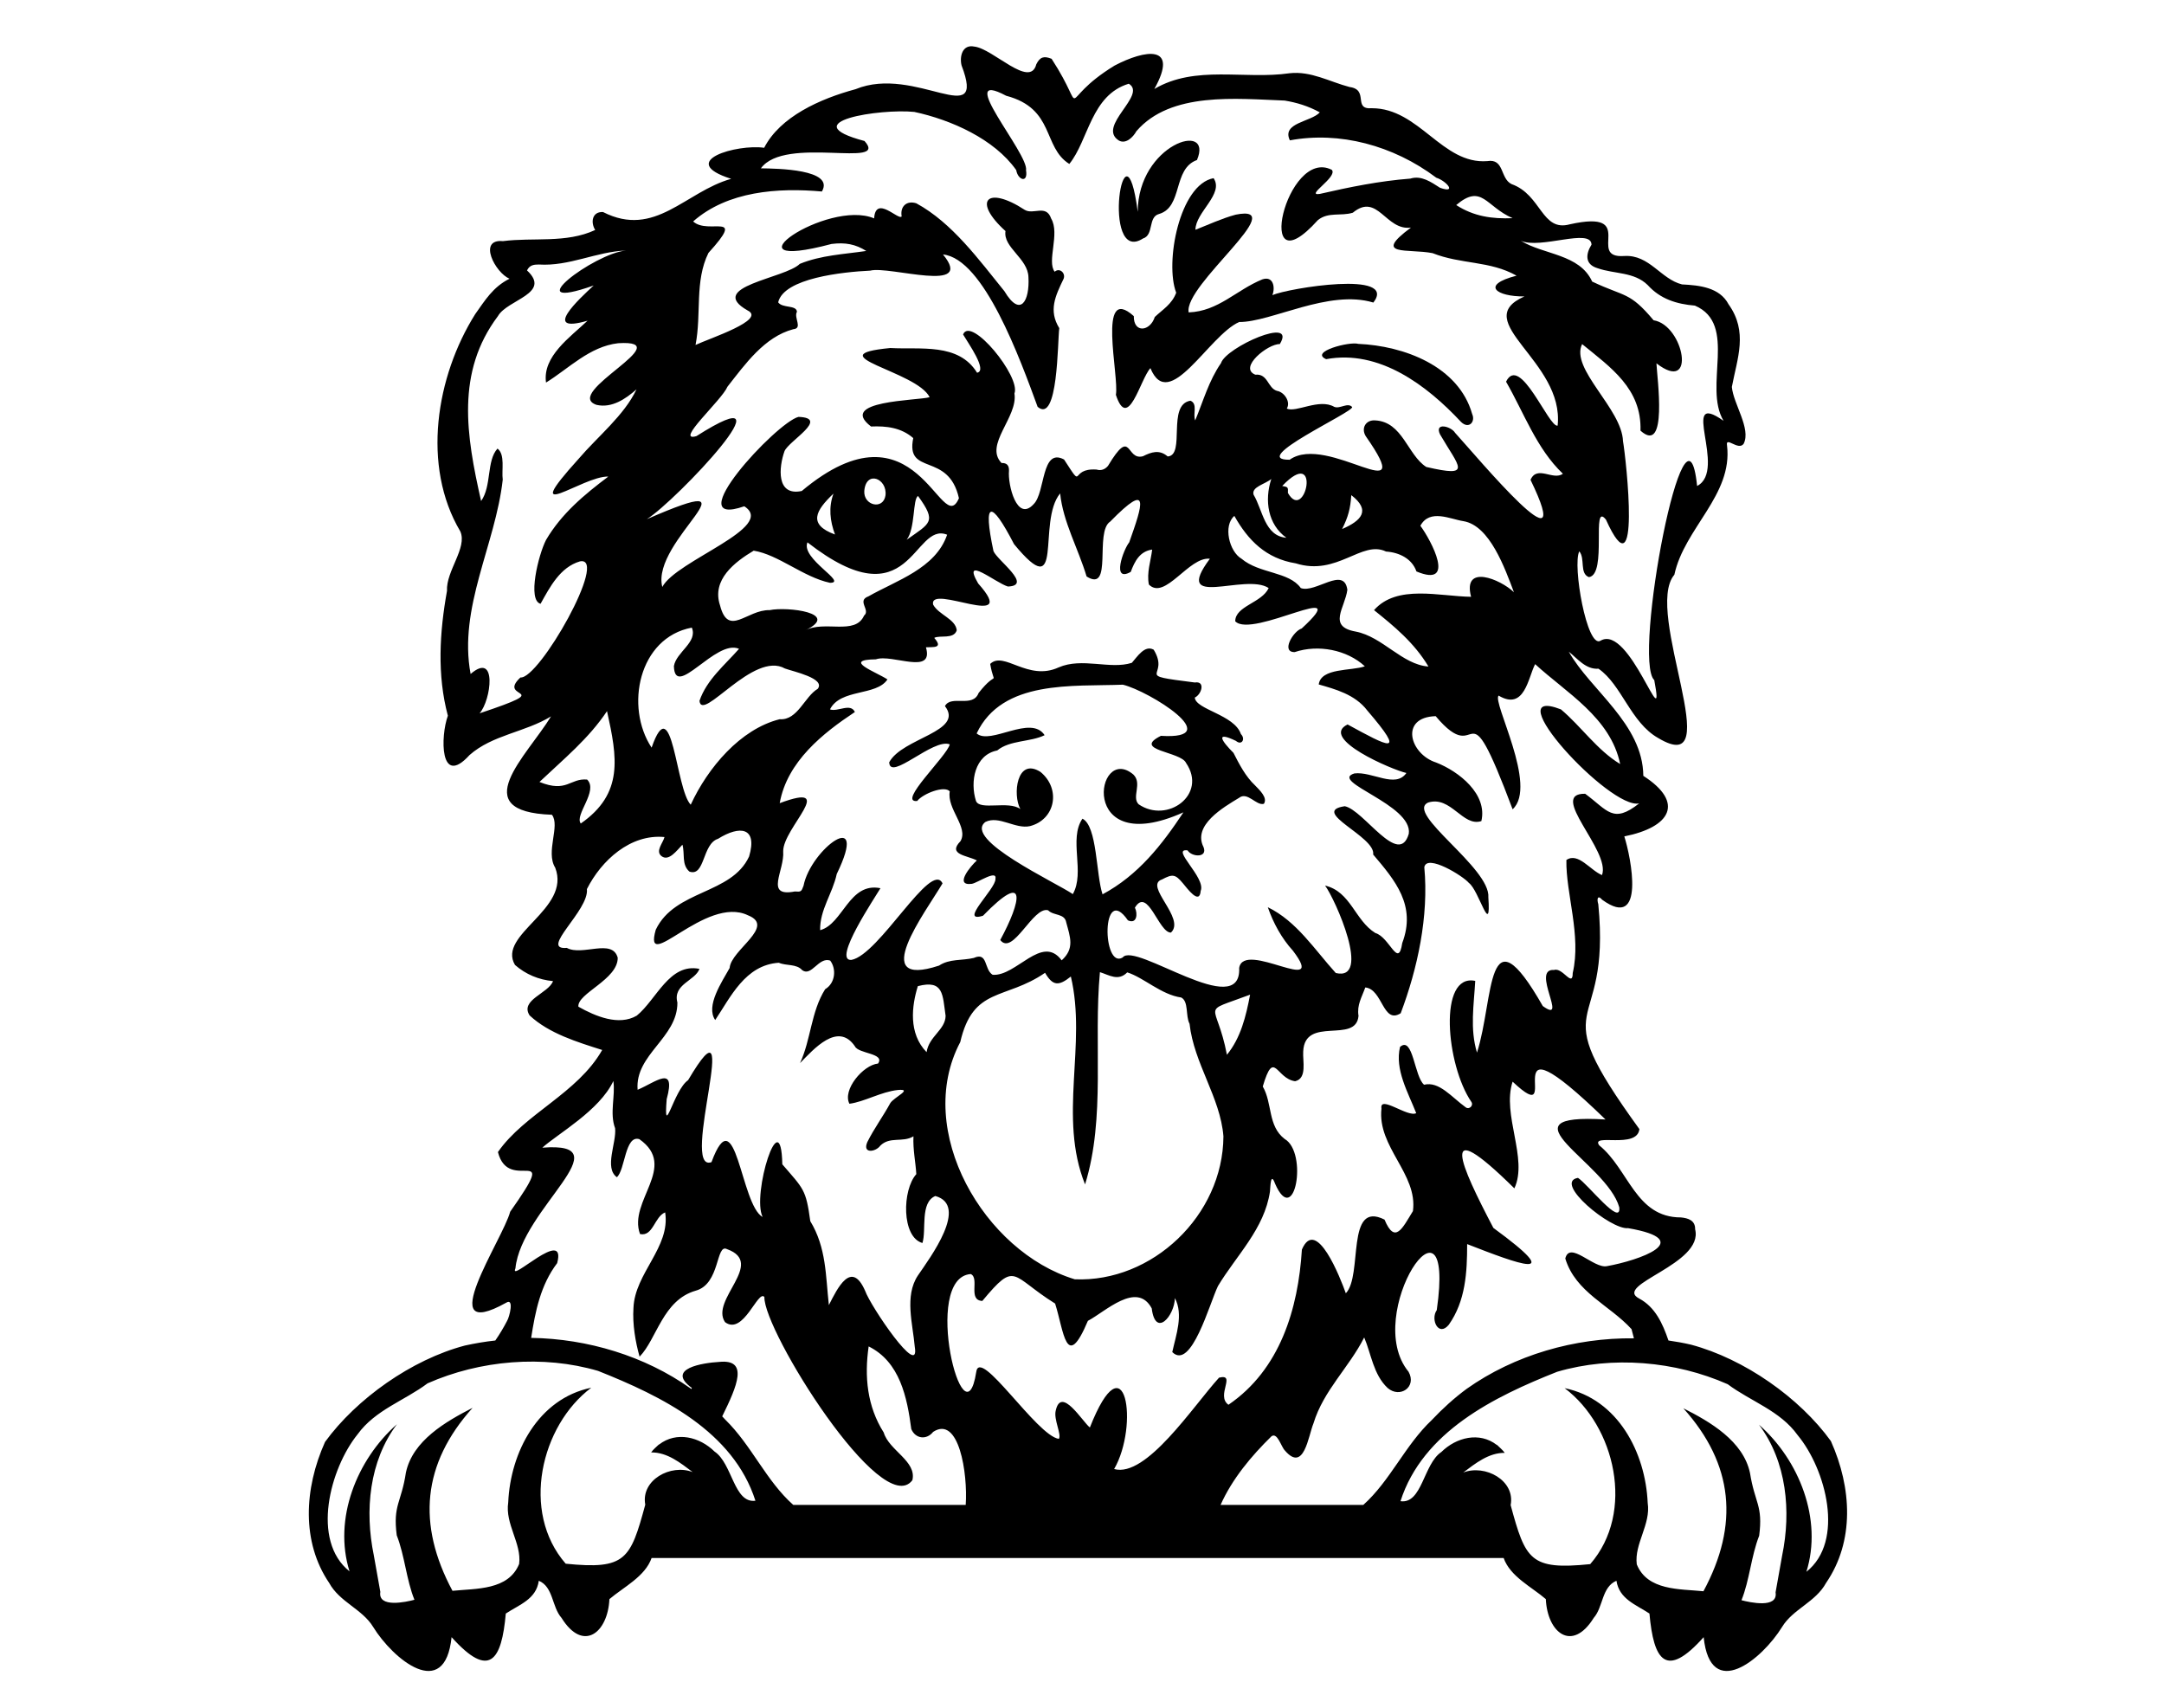 <?xml version="1.0" encoding="utf-8"?>
<!-- Generator: Adobe Illustrator 24.0.1, SVG Export Plug-In . SVG Version: 6.00 Build 0)  -->
<svg version="1.1" id="Layer_1" xmlns="http://www.w3.org/2000/svg" xmlns:xlink="http://www.w3.org/1999/xlink" x="0px" y="0px"
	 viewBox="0 0 990 781.2" style="enable-background:new 0 0 990 781.2;" xml:space="preserve">
<g>
	<path d="M510.5,180.6c5.6,17.1,11.2-7.3,15.8-12.2c8.5,20.8,26.6-14.9,40.6-21.1c14.7,0.1,41-15.1,61.4-8.9
		c11.4-14.8-38.8-6.6-46.2-3.4c1.4-3.6,0.4-8.9-4.6-7.2c-12,4.9-20.1,14.6-33.7,15.1c-2.4-12.5,47.5-49.9,21.5-44.7
		c-6.3,1.7-12.5,4.6-18.4,6.9c0-8,13.2-16.4,8.3-23.6c-15.6,2.9-22.4,38.7-17.1,52.4c-2,5.3-6.1,7.6-9.8,11.1
		c-2.1,6.6-9.7,7.6-9.6-0.4C501.7,129.4,512.1,172.2,510.5,180.6z"/>
	<path d="M522.9,109.1c5.1-1.6,2.2-9.8,7.3-11.2c11.1-3.2,6.2-20.7,17.4-24.7c7.7-18.2-27-7.3-27.1,23.7
		C514.4,49.8,503.4,121.6,522.9,109.1z"/>
	<path d="M606.7,164.3c24.2-4.5,45.9,11.8,61.7,28.7c3.6,3.5,6.7-0.1,5.1-3.6c-6.2-21.9-31.2-31.2-52.1-32.1
		C617.5,156.1,598.9,160.9,606.7,164.3z"/>
	<path d="M837.6,659.2c-14.3-19.8-39.6-37.6-64-44.1c-3.4-0.8-6.8-1.4-10.3-1.9c-2.7-7.9-6.1-15.3-13.4-19.2
		c-12.2-6.4,29.7-15.6,25.6-31.7c0.1-4.1-3.3-5.1-6.5-5.4c-20.8,0-23.8-22-37.4-33c-4-5.7,17.4,1.9,18.4-7.4
		c-45.4-62.6-12.7-40.4-18.8-102.9c-0.7-2.2-0.4-4.5,1.8-2c19.9,14.4,13.2-19.3,10.1-29c21.1-4.2,27.8-15.4,8.7-27.7
		c-0.2-23.8-24.3-39.3-34.1-56.8c4.1,3.3,7.8,8.2,13.6,7.8c10.6,7.3,14.7,24.6,27.3,31.7c32.5,19.5-7-57.9,7.4-74.7
		c4.6-21.4,26.8-36.4,24.1-59.1c-0.8-4.5,5.2,2.6,7.6-0.8c3.5-6.9-4.7-18.2-5.4-26c2.5-13.2,7.5-25.2-1.5-37.8
		c-4.1-7.8-13.4-8.7-21.3-9.1c-9.7-2.4-14.9-13.7-26.4-13c-17.8,1.3,6.7-21.5-24.9-14.5c-13,3.6-12.9-13.5-26.7-18.4
		c-5.3-2.6-3.2-11.8-11.1-10.5c-20.6,1.6-31.1-24.2-52.8-24.2c-8.9,0.7-1.1-8.5-10.2-9.7c-9.1-2.4-17.7-7.4-27.4-6.3
		c-20.8,3-43.1-3.9-61.9,7.2c11.5-20.6-4.3-18-18.2-10.7c-27.6,16.9-11.3,23.9-28.8-3.1c-3.5-1.4-5.3-0.9-7,2.5
		c-2.9,11.3-19.8-7.2-28.4-8.1c-5.4-1.1-6.8,4.5-5.8,8.6c11.6,30.4-21.1-0.4-48.5,10.9c-16.3,4.4-34.5,12.6-41.8,26.8
		c-12.2-1.8-40.5,6.1-15.1,14.2c-21,5.9-34.8,27.3-58.6,15.2c-5-0.3-5.8,4.7-3.6,8.2c-13.3,6.2-28.4,3.3-42.2,5.1
		c-11.7-1.1-3.5,14.5,3,17.2c-7.6,3.8-11.2,9.9-15.7,16.2c-17.9,28.5-24.6,69.4-6.8,99.4c3.3,7.5-6.6,18.1-6.1,27.2
		c-3.4,18.9-4.6,38.4,0.4,57.1c-3.4,9.2-3.8,33.1,9.9,18c10.5-9.3,25.4-10.4,37.3-17.7c-11.1,18.2-39.4,43.6,0.4,45
		c3.9,5-3,17,1.5,24.2c7.4,19.1-26.7,30.5-18.4,44.5c4.9,4.3,10.9,6.8,17.4,7.4c-2,5.6-15.3,8.6-10.7,15.7
		c8.9,8.3,21.9,12.2,33.2,15.8c-11.3,19.9-35.6,29.2-47.7,46.7c5,19.7,29-5.9,5.6,27.3c-3.3,12.6-36.1,60.7-1.8,41.6
		c3.7-2.3,1.5,6.5,0.4,8.3c-1.6,3.1-3.4,6.1-5.4,9c-4.7,0.5-9.3,1.3-13.9,2.3c-24.3,6.4-49.6,24.3-64,44.1
		c-9.6,21.4-10.8,45.8,1.9,64.5c4.8,8.8,15.1,11.9,20.1,20.1c9.1,14.8,32.8,34.4,35.9,4.7c17.4,19.4,22.9,10.6,24.8-10.8
		c6.2-4.1,13.9-6.5,15.1-15c6.7,2.8,5.9,11.9,10.4,17c9.9,15.9,21.2,6.8,21.9-8.6c6.6-5.6,16.3-10.3,19.3-18.8h389.8
		c3,8.5,12.8,13.2,19.3,18.8c0.7,15.4,12,24.5,21.9,8.6c4.4-5,3.6-14.1,10.4-17c1.3,8.4,8.9,10.9,15.1,15
		c1.9,21.4,7.5,30.2,24.8,10.8c3.1,29.7,26.8,10.1,35.9-4.7c5-8.2,15.3-11.3,20.1-20.1C848.5,705,847.2,680.6,837.6,659.2z
		 M741.2,349.5c-10.6-6.4-17.7-17.1-27.1-25c-30.5-11.8,22.5,46.1,35.8,43c-12,9.5-14.4,3.2-24.7-4.4c-17.3-0.3,11.8,26.1,7.7,37.2
		c-5.3-2.1-10.9-10.6-16.3-6.9c-0.3,15.3,6.9,34.5,2.9,51.7c0,6.9-4.6-2.7-8.5-1.4c-10.9-0.8,6.8,25.2-5.2,16.5
		c-26.1-45.7-22.2-3.3-30.1,21.3c-3.3-10.9-1.4-21.8-0.8-32.8c-17.1-3.6-13.3,38.5-1.8,55.3c1.2,1.7-1,3.8-2.6,2.5
		c-6.4-4.6-12.1-12-19-10.3c-4.5-3.7-5-22.5-11-17.3c-2.5,10.3,3.7,20.9,7.4,30.3c-3.8,2.1-16.9-8.5-15.9-2.1
		c-2,17.6,16.7,29.9,14.4,46.9c-4.8,7.8-8.2,15.4-13,3.9c-17.9-9-9.8,25.5-17.7,33.7c-2.4-6.7-13.5-35.4-20.1-20
		c-1.7,27.2-10,54.9-33.6,71c-5.9-4.2,3.8-14.4-4.3-12.4c-11.9,13.1-33.3,45.9-48,41.8c11.5-19.8,5.3-60.6-11.1-19
		c-3.4-2.7-13.1-19-15.6-7.8c-1.1,4,2.8,11.1,1.4,13c-10.1-1.4-36.3-42.6-37.8-30.5c-5.5,34.9-25.2-43.2-2.5-44.9
		c4.2,1.9-1.5,12,5.3,12.3c15.6-18.7,12.9-11.5,33.3,1.2c4,12.5,5,31.6,15,7.9c7.9-4.1,22.4-18.4,29.2-5.7
		c1.7,13.6,10.4,3.5,10.6-4.7c4,7.6,0.5,16.9-1.2,24.7c8.7,8.6,17.1-22.4,20.9-30.2c8.4-14,21.3-26.2,23.8-43.3
		c0.2-2.3,0.3-9.1,2.3-3.6c9,20.7,15.2-14.2,4.4-20.4c-7.8-6-5.5-16.2-10-24c5.2-17.5,6-3.6,14.8-2.4c5.6-1.3,3.4-9.2,3.7-13.6
		c0.7-16.5,24.2-3.3,25.3-16.3c-0.8-5,1.5-8.5,3.1-13c8,0.8,8,17,16.2,11.8c7.7-20.4,12.9-44.3,10.8-66.8c1.1-6.3,17.9,4.1,20.4,7.2
		c4.6,3.3,10.2,25.6,8.9,6.6c1.1-13.5-38.4-38.6-27.5-43.4c10.4-3.2,15.8,11.3,24.3,8.5c2.9-12.3-10.2-22.7-20.7-26.8
		c-12-3.8-16.9-20.7-0.2-21.2c21.4,25.5,12.3-18.3,35.2,42.6c11.7-10.6-9.5-49.2-6.4-52c11.9,7.1,13.5-8.3,16.7-14.4
		C716.4,316.8,736.8,328.2,741.2,349.5z M389.5,439.1c-8.9,0.6,11.1-29,13.3-32.8c-14.4-2.9-17.1,16.4-27.6,19.2
		c-0.2-9.3,5.7-16.8,7.6-25.7c15.2-31.3-11.9-11.5-15.2,5.4c-1,2.7-1.1,2.8-4,2.6c-14,2.7-4.6-9.5-5.3-18.4
		c-0.1-10.7,25.5-32.1-1.6-22c3.4-19.1,19.9-32.1,34.4-41.7c-2-4.3-7.9,0.1-11.4-1.2c4.9-9.6,21.2-6,26.3-13.7
		c-5.1-3.4-21-9-5.3-9.2c7.4-2.6,26.7,7.5,22.9-5.5c3.3-0.2,8.1,0.6,3.8-4.3c2.4-1.4,9,0.8,10.3-3.5c-0.6-5.2-8.2-7-10.8-11.7
		c-2.2-10,40.4,12.5,20.6-9.7c-7.8-13.4,8.1-0.2,13.6,1.4c11.6-0.4-4.9-12-6.6-16.2c-4.9-23-1.3-23.9,9.4-3.2
		c23.5,28.5,10.3-10.1,21.1-23.2c1.3,13,8.3,25.3,12.1,38c12.2,7.7,3.5-20.4,10.8-25.1c18.6-19,14.8-7.7,8.7,9.5
		c-2.7,3.3-8.2,18.6,0.7,13.5c1.8-4.8,4.1-9.4,9.8-10.2c-0.6,5.1-2.6,10.6-1.5,16c7.4,7.4,18.3-12.9,27.9-11.8
		c-17.6,23.6,16.2,6.3,26.9,13.4c-3.1,6.8-15.3,8.2-15.3,15.2c7.7,8.2,55.7-20,30.4,3.3c-3.9,1.2-9.6,10.9-3.2,10.8
		c10.7-3.6,23.9-1.1,32.1,6.5c-6.1,2.2-20.1,0.6-21.1,8.3c7.3,2.1,16.6,4.5,22.2,11.9c18.4,21.4,9.5,16.5-9,6.4
		c-13.2,6.4,20.5,20.8,26.9,22.2c-5,7.2-15.6-0.8-23.8,0.2c-11.9,3.7,26.8,14.3,24.9,27.6c-4.5,15.6-20.6-10.9-29.3-12.6
		c-16.3,2.4,14.3,13.9,13,22.1c10.1,11.9,19.8,23.3,13.3,40.5c-1.8,12-5.7-2.7-12.3-4.6c-9.4-5.8-11.2-18.9-23-21.7
		c4.7,6.3,21.4,43.9,4.9,40c-9.7-10.7-17.9-23.7-31.1-30.1c2.5,7.2,6.3,14.2,11.5,19.9c16.3,21.5-22.5-5.2-24.6,7.9
		c1.1,24.6-47.8-12.3-53.3-4.8c-9.4,5.6-9.8-34.6,2.4-17c4.1,1.9,4.6-3,3.2-5.8c5.9-9.8,10.9,11.6,16.5,11.4
		c6.9-6.5-12.6-21.5-4.1-24.3c4.9-2.6,6.1-2.4,9.6,1.8c1.8,2.1,7.6,10.2,8.1,3.4c2.5-6-14-19.6-6-18.5c1.9,3.1,9.3,3.5,7.3-1.5
		c-5.1-10,9.1-18.2,16.2-22.5c3.9-3.1,7.9,3.7,11.4,2.7c1.9-2.8-2.1-6.4-4-8.4c-4.4-4.1-7.3-9.8-9.9-14.9c-5.3-5.3-8.7-10.2,1.1-5.5
		c2.7,2.3,4.5-0.9,2.3-3.1c-3-8.9-20.7-11.2-21.1-16.7c3.1-1.4,5-7.7,0-6.9c-29.4-3.7-10.9-2-18.8-15c-4.1-2.3-7.5,3.2-10,6
		c-9.9,3.2-22.7-2.6-33.5,2.1c-14.1,6.5-25-7.7-31.3-1.6c2,11.5,3.7,1.8-5.3,13.3c-2.7,7-12.6,0.7-15.4,6
		c9,11.7-19.5,14.5-25.5,25.7c0.3,8.9,20.2-11.2,27.7-8.2c-1.1,5.2-24.3,26.9-14.9,25.9c2.7-3.4,12.5-7.2,14.9-4.4
		c-1.4,8.1,8.7,16.4,4.9,22.8c-6.1,6.2,3.2,6.5,7.5,8.8c-2.8,2.5-10.6,11.8-2.3,10.7c2.6-0.4,11.7-6.8,10.8-2.2
		c0.2,4.5-17.1,20.3-5.7,16.8c20.6-21.2,17.5-6.6,7.9,11.1c5.8,7.5,15-15.6,21.9-13.6c2.5,2.6,7.6,1.3,8.3,5.6
		c1.8,6.7,3.9,11.9-2.1,17.3c-9-12.2-20.8,7.5-31.6,6.6c-4-2.5-2.1-10.6-8.6-7.7c-5.4,1.3-11.1,0.3-15.9,3.5
		c-32.9,10.8-6.1-24.6,1.6-37.6C426,393.3,402.2,436.8,389.5,439.1z M352.1,279.1c-10.4-0.3-18.9,12.6-22.7-2.2
		c-3.9-11.7,6.7-19.8,15.4-25c11.3,1.8,22.7,12.1,34.9,14.7c8.4,0-13.5-11-10.3-18.5c47.6,37.1,48.1-9.8,63.9-3.5
		c-5.3,15.5-23.2,20.9-36,28.2c-5.5,2,1.1,6.3-2,8.8c-4.1,9.2-18.1,2-27,6.8C385,280.4,360.1,277.4,352.1,279.1z M382,244.5
		c-12.6-4.6-8.8-11-0.7-18.7C379,232.1,379.7,238.3,382,244.5z M395.4,224.6c0.8-9.7,10.6-5.7,9.7,2
		C404.1,233.4,395,231.3,395.4,224.6z M414.8,246.9c4-5.2,2.7-18.8,5.2-20C428.7,238.9,425.6,239.2,414.8,246.9z M588.5,246
		c-10-0.8-10.8-12.7-15-19.7c-1.1-3.6,5.3-4.8,8.1-7.2C578.4,228.9,580,239.9,588.5,246z M586.6,222.3c18.1-19,10.6,17.2,2.6,3.2
		C589.3,222.8,589.3,222.8,586.6,222.3z M592.8,257.7c19,6,30.2-10.8,41.3-5.4c6.1,0.4,11.9,3.3,13.9,9.1
		c18.4,7.7,6.8-14.1,1.8-20.9c4.3-7.9,13.7-3,19.7-2.1c12.1,2,19,21.7,23.1,32.5c-6.1-5.9-23.6-13.2-19.6,2.1
		c-14.5-0.2-33.9-5.8-44.4,6.1c9,7.2,18.4,14.9,24.9,25.8c-12.1-0.9-20.9-13.6-33.3-16c-13-2.3-4.9-10.8-3.8-19.1
		c-1.5-11-14.6,1.7-21.3-0.8c-5.4-7.6-18.9-6.5-27.1-13.4c-5.7-3.3-8.5-15.2-3.3-19.6C571,247.2,579.2,255.5,592.8,257.7z M614,242
		c2.8-5.6,3.8-9.4,4.2-15.5C627.3,233.5,622.8,238.2,614,242z M571.9,455c-1.9,10-4.3,19.8-10.6,27.5
		C556.5,457.3,548.3,463.9,571.9,455z M490.8,409c-7.7-5.3-50.4-25-40-33c6.2-3.1,13.7,3.4,20.4,1.9c11.6-3,14.3-17,4.8-24.8
		c-10.9-6.9-12.8,10.6-9.2,17c-5.4-4-18.5,0.8-20.3-3.7c-2.8-8.8-0.6-21.1,9.7-23.1c5.8-4.8,15.2-3.8,21.7-7
		c-6.3-9.6-24.8,4.7-31.1-0.8c11.7-24.7,44-21.4,66.9-22.3c12,2.9,48,25.3,17.4,23.4c-13.4,6.7,9.1,7.1,11.5,12.4
		c9.9,14.5-8.6,27.9-21.7,18.9c-3.3-3.3,1.8-9.5-2.4-13.6c-17.3-14.6-25.6,39.1,22.9,17.3c-9.8,14.8-20.6,28.7-37,37.5
		c-3-8.9-2.4-31.3-9.2-34.6C488.8,383.9,496.5,399,490.8,409z M419.9,451.1c11.9-3.1,11.3,4,12.7,13.6c-0.1,6.4-7.6,9.3-8.7,16.6
		C415.5,472.7,417.1,460.1,419.9,451.1z M439.3,476.7c5.9-25.5,20.5-19.1,38.8-31.7c3.5,6,6.2,6.2,11.8,1.7
		c7.4,31.1-5.9,64.2,6.5,95.1c9.5-30.7,3.8-64.7,6.8-97.1c4.2,1.3,8.4,4.3,12.5,0.1c7.6,2.4,15.5,10.2,24.7,11.5
		c3.5,1.8,1.9,8.5,3.8,12c2,18.2,14.1,33.7,15.5,51.5c-0.2,36.2-32.6,66.9-68,65.4C450.3,572.7,417.9,517.2,439.3,476.7z
		 M728.1,111.9c-2.8,4.5-3,9.1,2.8,10.8c7.7,2.7,16.7,1.6,22.9,7.7c5.8,6.4,13.2,8.7,21.6,9.4c19.8,8.5,3.7,37,13.1,52.7
		c-20.8-14.7,2,22.6-12.1,29.8c-5.1-49.9-29.7,79.4-19.6,88.8c5.4,28.6-11.3-26-24.6-18c-6.2,3.7-12.9-34.6-9.7-40.9
		c2.8,3.3,0,10.1,4.4,11.8c8.6-1.1,0.9-35,7.8-26.3c16.1,35.6,9.3-27.3,7.8-35.9c-0.5-14.9-24.3-33.1-18.7-44.4
		c13.1,10.7,27.3,20.4,26.7,39.6c12.6,11.3,7.6-24.1,7.3-30.8c18.5,14.3,12.6-17.5-1.3-19.7c-11.1-13.2-12.9-10.5-28.1-17.7
		c-5.8-12.7-22.2-12.2-32.7-18.7C704.7,114.2,727.9,104.1,728.1,111.9z M692,99.8c-9.3,0.4-17.8-0.8-25.8-6
		C678,83.8,679.7,94.5,692,99.8z M318.6,199.5c-10.3,3,11.6-16.4,14.2-22.6c8.1-10.3,16.9-22.8,30.1-26.3c4.5-0.4,0.1-5.3,1.7-8
		c-0.3-3.2-6.6-1.5-8.6-4.3c2.6-11.1,29.6-13.9,42.1-14.5c8.9-2.3,48.3,10.8,33.3-7.4c18.7,1.9,35.3,47.9,43.3,69.7
		c9.4,8,9.1-29.9,9.9-36c-5-8.1-1.8-14.7,2-22.6c1-2.6-1.9-5.2-4.1-3.2c-3.7-4.8,2.5-17.4-1.6-24.3c-2.3-6.7-8.1-1.6-12.1-4
		c-17.3-11.3-24.1-4.1-8.8,9.7c-1.2,7.5,10.3,12.5,10.5,21.1c0.6,10.7-3.6,18.8-11,6.4c-11.6-14.3-23.9-31.3-40.3-40.2
		c-4.4-1.4-7.5,1.4-6.7,6c-1.4,2-11.9-10-12.6,0.9c-21.5-9.1-71.1,25.4-19.5,11.7c6.3-0.8,11,0.1,15.9,3.2
		c-10.1,1.5-20.6,1.9-30.4,5.9c-6.7,6.7-43.1,10.4-23.9,21.3c8.8,4.3-17.5,12.8-23.8,15.8c2.8-14.4-0.5-29.1,5.9-42.1
		c17.6-19.4,0-8-7-14.4c15.8-13.9,38.8-15.5,58.9-13.7c6-10.2-20.7-10.5-27.9-10.6c11-15.2,59,0.4,47.4-12.5
		c-33.2-8.8,7.5-14.9,22.8-13.3c16.8,3.6,36.6,12.4,46.6,26.6c0.8,4.7,5.5,6.1,4.5,0.1c1.4-7.5-33.3-47-9.1-34.1
		c22.4,5.9,16.6,23.5,28.9,31.2c8.8-10.8,9.9-31.5,27.2-36.7c8.6,5.1-14.9,19.5-4.5,26c3.1,1.7,6.4-1.4,8-4.3
		c15.7-18.2,45.8-14.8,67.8-14c5.5,0.9,10.8,2.5,16.1,5.4c-4,4.4-17.6,4.7-13.7,12.8c22.6-4.2,47.2,2.2,67,17.1
		c4.7,1.5,9.6,7.4,1.7,4.6c-4.1-2.6-8.5-5.8-13.6-4.2c-14.1,1.1-27.5,3.8-41.4,7c-7,1.1,8.3-7.7,5.5-11c-20.8-10.7-36.3,56.2-6.4,23
		c4.8-3.9,10.5-1.7,16-3.4c11.4-9.4,15,8.4,26.6,6.8c-18,13.3-1.3,9.5,9.9,11.7c13.1,5.2,26.2,3.4,38.4,10.3
		c-16.7,4.3-9.2,9.6,3.6,9.5c-25.8,11.4,18.4,29.5,15.2,59.1c-4,1.1-17.2-33.1-23.6-20.1c8.2,14.2,13.9,30.6,26,42.1
		c-4.4,3.3-11.8-4.1-14.8,2.8c21.9,45.2-24-10-34.5-21.5c-1.8-3-9.6-5-6.9,0.7c8.7,15,15.2,19.9-6.3,14.9
		c-8.6-5.5-10.8-20.7-23.4-21.3c-4.3-0.3-6.5,3.6-4.3,7.2c24.7,35.4-17.4-1.6-34.8,10.8c-19.3,0.2,29.3-21.8,28.6-24.1
		c-2-2.3-5.6,1-8.2-0.1c-6.9-4-17.5,2.8-21.7,0.8c1.9-3.1-1.2-7.6-4.5-8.1c-4.3-1.3-4.1-8-9.9-7.4c-7.9-3.2,5.8-14.2,11.2-14
		c8-13.1-24.7,1.5-26.9,8.7c-5.6,8.1-8.1,17.3-11.8,26.2c-1.2-2.9,1.3-7.6-2.2-9c-10.9,1.8-2.1,25-10.4,25.5
		c-3.8-3.3-7.5-2-11.3-0.1c-8,2.2-5-13.9-16,4.4c-1.4,1.7-3.3,2.3-5.2,1.7c-12.8-0.9-5.3,10.2-14.9-4.6
		c-10.5-5.6-8.5,15.1-13.9,20.4c-7.7,8.5-11.9-9-11.3-15.2c0.1-2.4-0.9-3.7-3.4-3.6c-8.1-8.3,7.6-21,5.9-31.8c3-7.7-20-35.7-23.5-27
		c2.2,3.8,11.4,16.6,6.4,17.5c-8.5-13.8-26-10.5-39.7-11.3c-34.4,3.3,12.1,10.5,18,22.5c-5.6,1.6-42.4,1.5-26.8,13.4
		c7-0.3,13.8,0.5,19.3,5.3c-3.6,17.6,16.1,6,20.9,27.5c-8.1,19-19-47.6-71.9-3.3c-11.8,2.5-10.5-10.9-7.9-18.2
		c1.9-4.7,20.8-15.2,6.4-15.7c-10.2,2.6-55.4,51.5-24.8,40.9c15.1,9.6-31.2,24.8-37.5,36.9c-5.5-21.3,47.8-54.9-7.1-31
		C309.3,229.2,365.2,169.9,318.6,199.5z M316.5,287.1c2.8,6.7-7.1,11.1-8.2,17.6c0.4,15.6,19.2-12.6,29.8-7.9
		c-6.4,7.3-14.8,14.1-18.1,23.8c1.1,10.1,24.7-23,39.1-14.8c3.8,1.4,18.7,4.5,15,9.3c-6,3.5-9.2,14.5-17.4,13.9
		c-18,4.5-32.9,22.2-40.7,39.1c-6.9-7-8.3-53.7-17.9-26.1C285.8,323.4,292.1,291.7,316.5,287.1z M238.1,309.9
		c-11.3,10.5,17.9,4.2-18.7,16.4c5.3-5.9,8.2-28.6-4.1-18c-5.7-30.3,11.4-59.2,14.7-88.9c-0.6-4.3,1.2-11.5-2.4-14.2
		c-5.1,5.6-2.6,17.1-7.5,24c-6.8-30-11.6-58.9,7.7-84.6c4.3-7.6,24.7-10.3,13.3-20.9c1.2-2.5,3.2-2.7,5.4-2.7
		c14,0.9,26.2-5.9,39.9-6.4c-14.5,1.2-50.9,28.7-14.8,16c-6.5,6-24.2,22.3-2.8,16.1c-7.9,7.5-20.7,16.3-19,28.3
		c10.4-6.4,19.9-16.5,33-18c28.8-1.8-25.8,22.8-9.9,28.2c7,1.6,13.3-2.7,18.3-7.1c-5.7,12-17.7,21.5-26.5,31.8
		c-28.3,31.3,1.9,7.7,13.6,8.1c-10.9,8.2-21.4,16.9-28.5,29c-3.5,6.8-8.6,27.6-2.5,29.2c4.3-7.7,8.9-16.7,18-19.4
		C278.8,254.1,246.6,310.8,238.1,309.9z M246.8,357.7c11.2-10.6,22.5-19.8,30.9-32.4c4.7,21.2,7.7,37.7-12,51.4
		c-3-3.9,8.2-14.9,2.9-20.1C260.7,355.9,259.4,362.8,246.8,357.7z M264.6,460.5c-0.6-6.1,18.1-12.4,18-22.4
		c-2.5-9-16.2-0.6-23.3-4.5c-12.8,1.1,10.3-17.1,9.2-26.9c6.6-13.1,19.9-25.3,35.5-23.8c-0.6,2.6-4.3,6.4-1.4,8.7
		c3.4,2.7,7.2-2.8,9.6-5.2c1.2,4-0.5,9.1,3.2,12.3c7.2,2.5,5.8-12.7,13.1-15c9.9-6.2,18.2-5.4,14.2,8.1
		c-8.1,17.5-33.9,15.1-42.7,33.5c-6,21.1,22.8-16,42.2-6.6c12.9,5.1-7.8,15.8-8.4,24.1c-3.5,6.3-11.1,17.4-6.6,23.8
		c7-10.4,13.7-25.2,29.1-26.2c3.4,1.5,8.1,0.4,10.7,3.4c4.3,3.1,7.5-6.2,12.8-4.4c2.9,3.8,2.4,10.3-2.3,13.1
		c-6.5,10.3-6.5,23.1-11.5,33.8c6.2-6.3,17.3-19.1,25.1-7.7c1.6,3.5,13.9,3.1,10.6,7.9c-6.9,0.7-16.4,12.1-13.1,18.4
		c6.9-0.9,14.5-5.5,22.2-6.3c7.1-0.6-1.8,3.3-3.5,6c-3.2,5.9-7.4,11.6-10.5,17.8c-2.4,5.5,3.8,4.6,5.9,1.7
		c4.4-4.4,10.2-1.3,15.2-4.3c-0.3,6.1,1,11.9,1.3,17.3c-6.5,7.2-6.8,28.8,2.8,31.5c1.9-5.9-1.2-18.5,5.9-21.5
		c15.5,4.3-2.4,28.2-8,36.4c-6.2,9.4-2.3,22.1-1.4,32.6c2.5,15-20.3-18.7-22.7-25.6c-6.3-14.4-12.7-1.2-16.6,6.5
		c-1.5-13.4-1.1-26.2-8.5-38.4c-2-14.7-3.1-14.7-12.8-26c-0.6-29.4-14.1,13.9-9,24.1c-10.1-5.5-12.2-55.4-23.4-25.1
		c-15,5.5,15.4-81.7-10.7-37.5c-6.7,4.6-11.3,27.8-9.8,8.7c4.4-16.1-5.1-7.7-13.3-4.3c-1.3-16.2,18.3-23.7,18.2-39.9
		c-2.2-8.4,8.1-9.9,10.1-15.4c-13.8-2.8-19.6,14-28.7,21.4C283.1,469.4,272.4,464.9,264.6,460.5z M345.6,686.5
		c-9.9,1.3-10.5-17-18.7-22.5c-6.8-6.7-17.4-9.4-25.4-3.2c0,0,0-0.1,0-0.1c-1.2,1.2-2.6,2.2-3.6,3.7c7.4-0.1,13.4,4.8,19,9
		c-10-3.9-23.8,3.6-21.7,14.9c0,0,0-0.1,0-0.1c0,0.1,0,0.1,0,0.2c0,0,0,0,0-0.1c-6.8,25-8.9,29.8-36.4,27
		c-20.7-23.7-11.4-63.2,11.7-80.5c-24.3,5-37,29.5-38,52.5c-1.5,9.9,6.2,18.7,5,28.1c-4.9,12.1-19.6,11.2-30.5,12.3
		c-16.3-30.4-13.8-58.1,9.2-83.7c-12.3,6.3-27.4,15-30.5,29.6c-2.1,13.9-6,14.8-4.2,28.7c3.7,9.5,4.4,20.4,8.1,29.5
		c-3.7,1-16.8,3.9-15.6-3.6c0,0-3-16.8-3-16.8c-4.2-20.4-2.1-43,10.6-59.9c-18.4,16.2-29.2,43.3-21.7,67.3
		c-17.7-14.1-8.9-47.1,3.7-62.7c8.1-11.2,21.5-15.4,32-23.3c24-10.6,52.8-13.1,78-5.7C302.8,638.7,335.4,654.7,345.6,686.5
		C345.7,686.5,345.6,686.5,345.6,686.5z M362.9,688.4c-12.4-11-19.1-27.3-31.1-39c-0.5-0.5-0.9-1-1.4-1.5c6.9-14,12.2-26.3-1.4-24.9
		c-7.2,0.4-24.7,3-12.5,11.9c-0.1,0.2-0.1,0.4-0.2,0.5c-0.1-0.1-0.3-0.2-0.4-0.3c-20.9-14.8-47-22.7-72.9-23.1
		c1.9-12.2,4.3-24.2,11.9-34.2c4.5-17-22.3,9.6-19.1,2.4c2.7-27.4,50.1-58.2,12.3-55.2c7.1-6.4,26.2-17,32.5-30.5
		c1,6.8-1.8,14.7,0.8,21.6c0.7,6.7-5.1,18.1,0.8,22.4c3.8-3.2,3.7-19.5,10.3-17.4c17.9,12.6-5.3,28.3,0.3,43.4c6,1.3,6.6-8,11.5-9.9
		c2.5,15.9-13.9,27.8-14.5,43.7c-0.5,7.4,0.9,15.6,2.8,22.3c7.9-8.1,10.6-25.9,25.7-30.2c11.3-3.1,9.1-21.7,14.3-19
		c17.8,6.4-7.9,23.2-0.9,33.4c8.4,6.3,15.1-15.1,18-11.5c-0.5,15.3,53.8,102.3,67.7,83.8c2.1-8.7-10.7-13.6-13.1-21.8
		c-7.6-12-8.9-25.6-6.9-39.4c14.3,7.1,17.6,23.3,19.5,37.8c1.9,4.5,7,5.1,10,1.3c11.8-7.7,15.9,19,14.9,33.4H362.9z M623.7,688.4
		h-65.3c5.3-11.9,14.1-22.4,23.3-31.4c2.7-1.9,4.4,4.8,6.1,6.5c8.8,10.3,10.7-6.6,13.1-12.4c4.6-15.1,16.3-25.6,23.2-39.3
		c3.2,7.5,4.2,17,10.7,23.1c5.6,4.9,13.5-0.4,9.6-7.4c-21.6-26.2,21.8-90.2,12.9-28.2c-3,4.3,0.8,12.4,5.5,6.7
		c7.7-10.9,8.4-24,8.4-36.9c23.3,9.1,46.3,17.7,12-7.4c-14.9-28.4-26.3-53.5,9.6-18.1c6.4-13.6-5.8-33.7-0.8-48.8
		c25.8,24.3-12.6-36.2,42.5,17.3c-49.9-3,0.6,19.6,6.3,40.2c0.9,9.1-14.3-10.5-18.9-13.5c-11.6,2,15.1,23.9,22.9,23
		c31.8,5.5,4.9,14.8-9.7,17.4c-6,1.2-17-11.8-19-3.5c4.7,15.5,20.3,21.3,30.3,32.3c0.4,1.4,0.7,2.8,1.1,4.2
		c-27.1-0.3-54.6,7.6-76.5,23.1c-5.7,4.2-11.1,9.1-16,14.3C642.8,661.1,636,677.4,623.7,688.4z M826.4,719
		c7.5-24-3.3-51.1-21.7-67.3c12.7,16.9,14.8,39.6,10.6,59.9c0,0-3,16.8-3,16.8c1.2,7.5-11.8,4.6-15.6,3.6c3.7-9.1,4.4-20.1,8.1-29.5
		c1.8-14-2-14.8-4.2-28.7c-3.1-14.6-18.2-23.4-30.5-29.6c23,25.6,25.6,53.3,9.2,83.7c-10.9-1.1-25.6-0.2-30.5-12.3
		c-1.2-9.4,6.5-18.3,5-28.1c-1-23-13.6-47.5-38-52.5c23.1,17.3,32.4,56.8,11.7,80.5c-27.5,2.8-29.6-2-36.4-27c0,0,0,0,0,0.1
		c0-0.1,0-0.1,0-0.2c0,0,0,0.1,0,0.1c2.2-11.3-11.7-18.8-21.7-14.9c5.6-4.2,11.7-9.1,19-9c-1-1.4-2.4-2.5-3.6-3.7c0,0,0,0.1,0,0.1
		c-8-6.2-18.6-3.5-25.4,3.2c-8.2,5.5-8.8,23.9-18.7,22.5c0,0,0,0,0,0c10.2-31.8,42.9-47.8,71.7-59.2c25.2-7.4,54-4.9,78,5.7
		c10.6,7.9,24,12.1,32,23.3C835.3,672,844.1,705,826.4,719z"/>
</g>
</svg>
